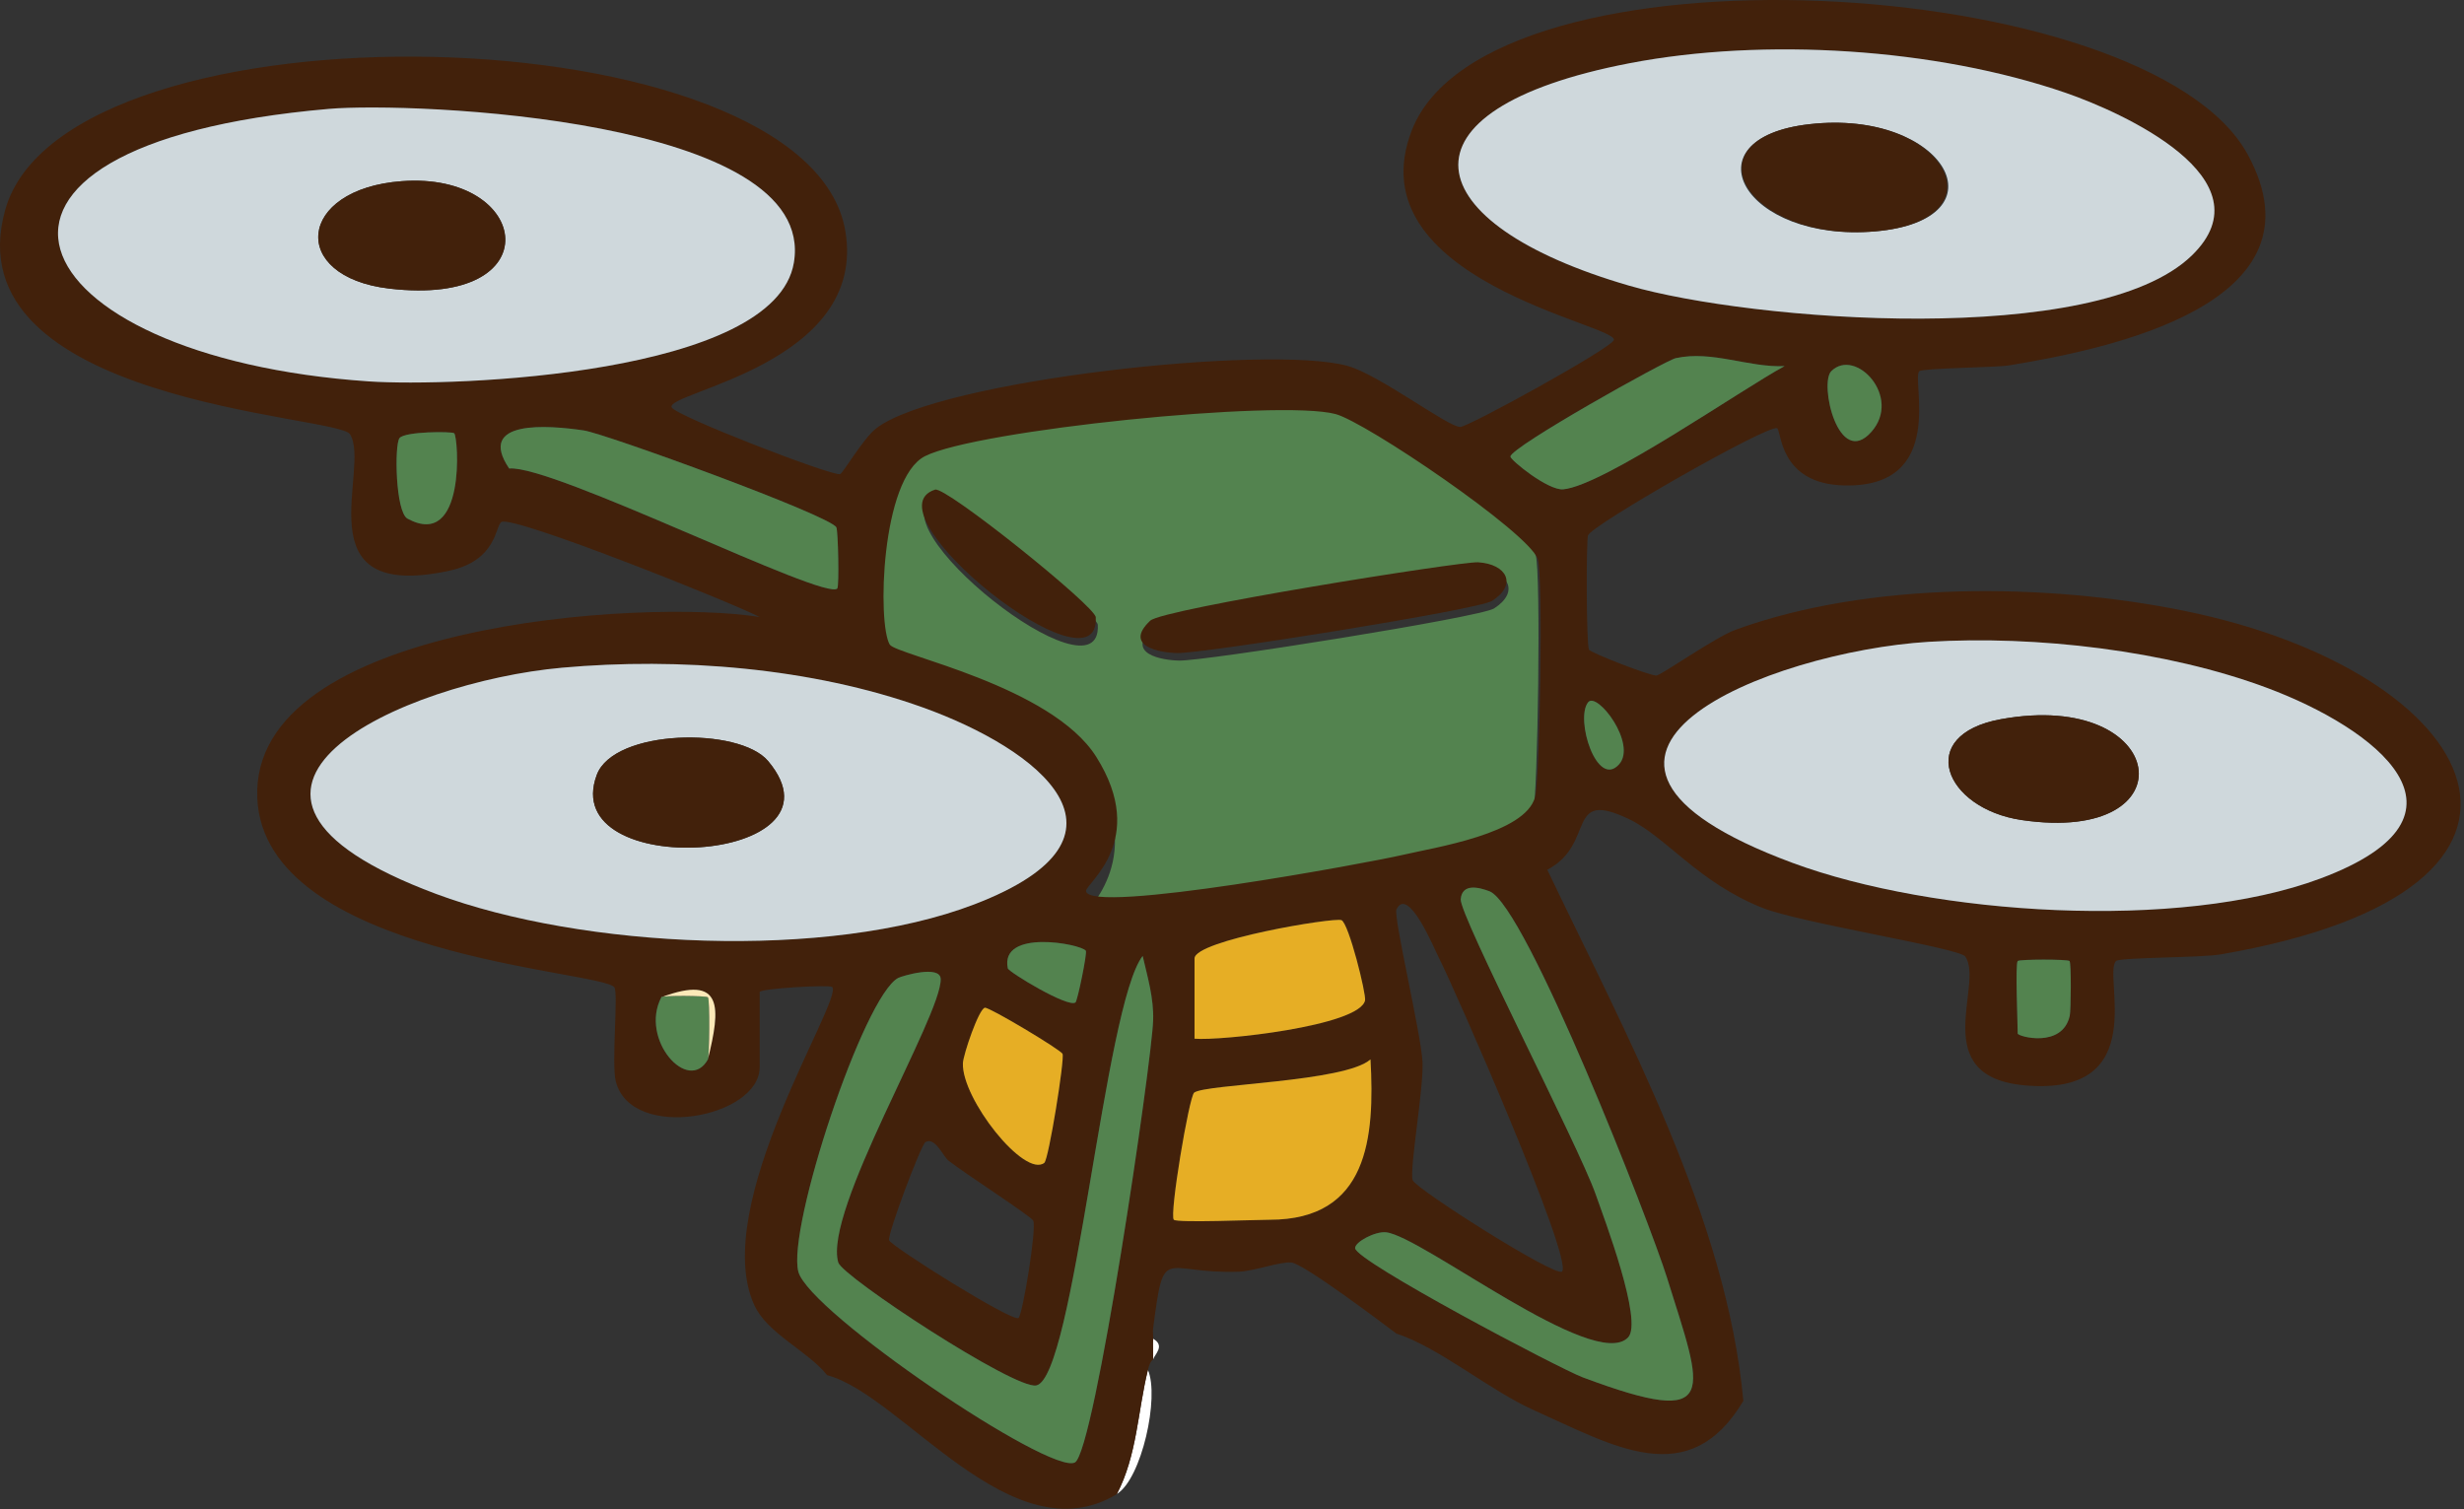 <svg preserveAspectRatio="none" width="100%" height="100%" overflow="visible" style="display: block;" viewBox="0 0 302 185" fill="none" xmlns="http://www.w3.org/2000/svg">
<rect x="0" y="0" width="302" height="185" fill="#333333" stroke="none"/>
<g id="Group 1059">
<path id="Vector" d="M108.774 79.488C107.222 76.721 107.693 57.184 113.085 54.187C119.38 50.683 156.451 46.511 163.414 48.527C167.127 49.605 187.017 64.366 188.212 67.981C188.893 70.053 188.486 97.399 187.888 99.923C186.718 104.873 175.603 106.702 171.546 107.738C167.89 108.67 133.286 115.754 132.828 112.584C132.689 111.624 140.599 105.826 134.075 94.527C128.568 84.988 109.543 80.844 108.78 79.488H108.774ZM114.859 60.931C106.237 63.719 135.111 86.671 134.552 76.568C134.475 75.212 116.169 60.507 114.859 60.931ZM141.228 76.992C137.903 80.128 142.379 80.921 144.516 80.962C147.67 81.032 181.434 75.65 183.119 74.573C186.279 72.549 184.912 70.053 181.409 69.838C179.297 69.706 142.767 75.539 141.228 76.992Z" fill="#53834F"/>
<path id="Vector_2" d="M140.691 167.885C142.14 171.224 139.921 181.266 136.883 183.107C139.375 178.353 139.438 172.957 140.691 167.885Z" fill="white"/>
<path id="Vector_3" d="M141.33 164.076C142.849 164.94 141.52 165.981 141.33 166.616C141.355 165.771 141.292 164.921 141.33 164.076Z" fill="white"/>
<path id="Vector_4" d="M101.359 168.52C99.014 165.581 94.055 163.448 92.46 159.976C86.847 147.801 103.502 122.347 101.989 120.963C101.658 120.665 93.108 121.147 93.108 121.591V130.789C93.108 137.01 77.388 139.962 75.481 132.554C74.915 130.345 75.817 121.687 75.296 121.001C73.707 118.919 32.336 117.218 31.535 97.794C30.658 76.408 78.869 73.336 93.102 75.621C89.542 73.78 62.945 63.148 61.464 63.973C60.688 64.405 60.961 68.677 55.069 69.946C36.786 73.901 45.571 57.327 42.882 53.201C41.344 50.846 -6.046 49.418 0.647 25.696C8.085 -0.666 99.071 1.264 103.61 28.331C106.343 44.632 81.558 48.04 82.32 49.919C82.734 50.947 101.862 58.33 102.955 58.114C103.305 58.044 105.796 53.721 107.405 52.49C115.084 46.587 155.482 42.188 165.144 44.841C169.035 45.907 177.502 52.363 178.977 52.325C180.057 52.293 197.444 42.702 197.799 41.686C198.461 39.801 165.945 34.329 173.033 15.991C182.301 -7.978 263.326 -3.351 275.48 18.917C285.493 37.262 258.431 42.778 246.258 44.778C244.605 45.05 235.636 45.114 235.235 45.495C234.231 46.472 238.7 59.79 226.043 59.498C217.957 59.314 218.364 52.642 217.798 52.477C216.52 52.103 195.072 64.36 194.634 65.617C194.405 66.277 194.418 79.011 194.755 79.626C194.971 80.014 202.332 82.883 203.038 82.794C203.667 82.712 210.253 78.084 212.706 77.189C229.152 71.209 250.746 71.419 267.719 74.866C304.334 82.299 318.853 108.953 272.181 116.97C269.715 117.395 259.804 117.326 259.347 117.783C257.669 119.465 263.803 134.382 248.222 133.03C236.068 131.976 243.238 120.639 240.874 117.23C240.143 116.183 220.792 113.149 216.056 111.283C208.193 108.179 204.195 102.567 199.668 100.396C191.773 96.607 195.695 103.424 189.644 106.598C199.306 126.835 211.619 149.331 213.673 171.694C207.03 182.847 197.857 177.242 188.067 172.868C182.581 170.418 176.377 165.137 171.158 163.448C169.181 161.963 159.855 154.93 158.298 154.739C157.007 154.58 153.689 155.799 151.82 155.863C142.387 156.18 142.711 152.283 141.331 162.82C141.28 163.226 141.35 163.67 141.331 164.089C141.293 164.934 141.357 165.784 141.331 166.628C141.312 166.698 141.007 166.641 140.696 167.898C139.443 172.97 139.38 178.365 136.888 183.12C124.003 190.915 110.545 170.945 101.353 168.533L101.359 168.52ZM268.647 31.308C278.328 21.907 259.951 13.725 253.187 11.389C237.25 5.885 216.196 4.577 199.707 7.758C170.077 13.464 173.472 27.429 199.707 35.027C214.626 39.344 256.918 42.696 268.641 31.314L268.647 31.308ZM40.321 13.344C-10.509 17.755 1.741 43.787 45.215 46.745C55.552 47.45 95.002 45.958 97.304 32.196C100.272 14.448 50.434 12.468 40.321 13.344ZM218.739 44.866C214.283 45.063 209.884 42.918 205.396 43.889C204.163 44.156 185.181 54.775 185.13 55.95C185.111 56.375 189.745 60.145 191.608 59.968C196.547 59.504 213.456 47.71 218.745 44.86L218.739 44.866ZM229.368 52.928C233.163 48.637 227.403 42.556 224.454 45.489C222.941 46.993 225.331 57.492 229.368 52.928ZM109.064 79.011C109.827 80.255 128.846 84.032 134.352 92.741C140.867 103.056 132.966 108.344 133.106 109.226C133.57 112.121 168.157 105.659 171.813 104.802C175.868 103.856 186.98 102.186 188.15 97.667C188.747 95.362 189.154 70.397 188.474 68.505C187.285 65.204 167.401 51.722 163.682 50.744C156.728 48.91 119.667 52.712 113.367 55.911C107.977 58.647 107.513 76.484 109.057 79.011H109.064ZM102.51 64.633C101.734 63.173 74.184 53.15 71.565 52.757C67.242 52.115 58.317 51.379 62.411 57.422C67.706 56.914 101.219 73.742 102.624 72.124C102.872 71.838 102.726 65.033 102.51 64.633ZM55.672 53.099C55.437 52.864 49.602 52.871 48.966 53.696C48.33 54.521 48.464 62.767 49.958 63.573C57.115 67.439 56.2 53.626 55.672 53.099ZM236.386 78.662C217.004 79.849 184.323 92.633 219.686 105.747C236.977 112.159 267.115 114.152 284.437 107.658C305.218 99.869 290.985 89.218 277.922 84.33C265.589 79.715 249.506 77.862 236.386 78.662ZM68.876 81.835C49.506 83.575 19.502 96.905 53.435 109.556C71.336 116.234 101.455 117.726 119.451 110.826C141.115 102.516 127.289 91.795 113.1 86.704C99.49 81.823 83.223 80.547 68.869 81.835H68.876ZM198.435 93.687C200.698 91.186 195.74 84.673 194.64 86.082C193.038 88.139 195.721 96.689 198.435 93.687ZM199.541 163.924C195.416 168.171 174.279 151.508 169.893 151.026C168.552 150.88 166.06 152.213 166.098 152.974C166.174 154.574 191.137 167.739 194.017 168.812C211.155 175.223 208.708 170.659 204.328 156.605C202.262 149.978 187.025 110.946 182.568 109.232C181.265 108.731 179.206 108.312 179.04 110.197C178.869 112.178 193.509 140.469 195.568 146.335C196.623 149.337 201.429 161.982 199.548 163.918L199.541 163.924ZM191.455 155.837C192.841 154.308 178.195 120.95 176.345 117.364C175.805 116.31 172.594 108.502 171.158 111.448C170.745 112.298 174.165 126.65 174.349 130.129C174.521 133.322 172.734 143.224 173.141 144.634C173.44 145.662 190.731 156.631 191.455 155.837ZM146.411 127.298C149.525 127.584 166.619 125.768 167.312 122.607C167.477 121.858 165.335 113.143 164.42 112.768C163.504 112.393 146.411 115.237 146.411 117.465V127.292V127.298ZM133.086 116.526C132.489 115.682 122.528 113.803 123.519 118.678C123.615 119.135 130.906 123.553 131.815 122.861C132.069 122.664 133.277 116.792 133.086 116.526ZM131.745 179.241C134.18 177.953 141.179 130.129 141.338 125.038C141.42 122.302 140.664 119.763 140.054 117.161C135.362 123.21 131.656 168.907 127.009 169.802C124.346 170.316 103.26 156.478 102.745 154.733C100.889 148.43 115.408 124.524 115.3 119.992C115.262 118.208 110.532 119.624 110.087 119.858C105.854 122.105 96.452 150.499 97.85 155.856C99.147 160.827 128.732 180.841 131.745 179.241ZM247.3 117.783C246.989 118.094 247.3 125.356 247.3 126.663C247.3 127.044 252.793 128.536 253.683 124.48C253.823 123.851 253.886 118.018 253.651 117.776C253.428 117.554 247.529 117.554 247.3 117.776V117.783ZM81.055 122.226C78.354 127.38 84.38 134.153 86.764 129.837C88.302 123.578 88.735 119.344 81.055 122.226ZM128.001 142.52C128.535 142.107 130.518 129.774 130.232 129.164C129.997 128.663 121.263 123.426 120.716 123.515C119.979 123.635 118.065 129.272 118.021 130.313C117.855 134.655 125.56 144.418 128.001 142.526V142.52ZM143.874 149.496C144.306 149.896 153.912 149.496 155.615 149.496C167.693 149.496 168.513 139.441 167.979 129.837C164.858 132.63 147.758 132.846 146.366 133.912C145.743 134.395 143.296 148.956 143.874 149.496ZM116.241 142.24C115.611 141.739 114.594 139.282 113.425 139.981C112.872 140.311 108.695 151.438 108.975 152.016C109.382 152.848 124.053 162.045 124.829 161.538C125.331 161.207 127.092 150.467 126.634 149.597C126.335 149.033 118.205 143.789 116.247 142.24H116.241Z" fill="#42210B"/>
<path id="Vector_5" d="M68.873 81.835C83.227 80.546 99.494 81.822 113.104 86.704C127.293 91.795 141.119 102.51 119.455 110.825C101.459 117.731 71.34 116.233 53.439 109.556C19.506 96.898 49.51 83.574 68.88 81.835H68.873ZM94.148 93.28C90.614 89.059 75.249 89.332 73.145 94.968C68.219 108.165 104.802 105.988 94.148 93.28Z" fill="#CFD8DC"/>
<path id="Vector_6" d="M140.979 76.07C142.524 74.617 179.049 68.79 181.16 68.915C184.663 69.131 186.03 71.627 182.87 73.65C181.185 74.728 147.414 80.109 144.267 80.04C142.137 79.991 137.66 79.199 140.979 76.07Z" fill="#42210B"/>
<path id="Vector_7" d="M114.609 60.009C115.919 59.585 134.231 74.29 134.301 75.646C134.861 85.748 105.986 62.797 114.609 60.009Z" fill="#42210B"/>
<path id="Vector_8" d="M40.317 13.344C50.437 12.467 100.269 14.454 97.3 32.196C94.999 45.958 55.548 47.443 45.212 46.745C1.737 43.794 -10.513 17.762 40.317 13.344ZM49.236 22.205C36.395 23.163 35.371 33.923 47.71 35.37C67.683 37.712 65.14 21.024 49.236 22.205Z" fill="#CFD8DC"/>
<path id="Vector_9" d="M268.645 31.308C256.923 42.689 214.631 39.344 199.711 35.021C173.47 27.423 170.075 13.458 199.711 7.752C216.201 4.578 237.248 5.885 253.191 11.382C259.955 13.718 278.333 21.901 268.651 31.302L268.645 31.308ZM221.763 15.223C206.608 16.949 213.683 29.759 229.836 28.356C245.989 26.953 238.456 13.325 221.763 15.223Z" fill="#CFD8DC"/>
<path id="Vector_10" d="M236.385 78.661C249.499 77.855 265.588 79.715 277.92 84.33C290.984 89.218 305.217 99.869 284.436 107.658C267.114 114.151 236.976 112.158 219.685 105.747C184.322 92.633 217.002 79.848 236.385 78.661ZM245.246 88.145C234.643 90.068 238.323 99.107 247.776 100.504C268.658 103.595 265.881 84.4 245.246 88.145Z" fill="#CFD8DC"/>
<path id="Vector_11" d="M131.742 179.241C128.728 180.835 99.144 160.827 97.847 155.856C96.448 150.499 105.856 122.106 110.084 119.858C110.529 119.624 115.258 118.208 115.296 119.992C115.398 124.524 100.885 148.43 102.742 154.733C103.256 156.478 124.336 170.316 127.006 169.802C131.653 168.901 135.359 123.21 140.05 117.161C140.654 119.77 141.417 122.302 141.334 125.038C141.182 130.129 134.176 177.953 131.742 179.241Z" fill="#53834F"/>
<path id="Vector_12" d="M199.539 163.924C201.421 161.988 196.615 149.343 195.56 146.341C193.5 140.476 178.86 112.184 179.032 110.203C179.203 108.223 181.257 108.737 182.56 109.238C187.016 110.952 202.26 149.985 204.319 156.612C208.699 170.665 211.147 175.223 194.008 168.818C191.129 167.739 166.165 154.58 166.089 152.981C166.051 152.219 168.549 150.886 169.884 151.032C174.277 151.508 195.407 168.171 199.533 163.93L199.539 163.924Z" fill="#53834F"/>
<path id="Vector_13" d="M143.871 149.496C143.293 148.963 145.74 134.395 146.363 133.912C147.755 132.846 164.855 132.63 167.976 129.837C168.51 139.441 167.69 149.496 155.612 149.496C153.915 149.496 144.303 149.896 143.871 149.496Z" fill="#E6AE25"/>
<path id="Vector_14" d="M102.508 64.633C102.724 65.039 102.871 71.844 102.623 72.123C101.218 73.742 67.711 56.914 62.409 57.422C58.315 51.379 67.24 52.115 71.563 52.756C74.182 53.143 101.733 63.166 102.508 64.633Z" fill="#53834F"/>
<path id="Vector_15" d="M146.407 127.298V117.472C146.407 115.243 163.519 112.4 164.416 112.774C165.312 113.149 167.473 121.87 167.308 122.613C166.609 125.768 149.522 127.59 146.407 127.304V127.298Z" fill="#E6AE25"/>
<path id="Vector_16" d="M218.738 44.866C213.449 47.717 196.546 59.517 191.601 59.974C189.738 60.145 185.104 56.375 185.123 55.956C185.18 54.775 204.162 44.162 205.389 43.895C209.877 42.918 214.275 45.063 218.732 44.873L218.738 44.866Z" fill="#53834F"/>
<path id="Vector_17" d="M127.998 142.519C125.557 144.411 117.846 134.655 118.018 130.306C118.056 129.265 119.969 123.629 120.713 123.508C121.26 123.419 130 128.656 130.229 129.157C130.515 129.773 128.532 142.1 127.998 142.513V142.519Z" fill="#E6AE25"/>
<path id="Vector_18" d="M55.669 53.099C56.197 53.626 57.119 67.439 49.955 63.573C48.461 62.767 48.327 54.534 48.963 53.696C49.599 52.858 55.428 52.864 55.669 53.099Z" fill="#53834F"/>
<path id="Vector_19" d="M247.299 117.782C247.521 117.56 253.42 117.554 253.649 117.782C253.884 118.017 253.821 123.851 253.681 124.485C252.791 128.535 247.299 127.044 247.299 126.669C247.299 125.361 246.987 118.106 247.299 117.789V117.782Z" fill="#53834F"/>
<path id="Vector_20" d="M133.087 116.526C133.271 116.792 132.07 122.664 131.815 122.861C130.906 123.553 123.615 119.128 123.52 118.677C122.528 113.802 132.489 115.681 133.087 116.526Z" fill="#53834F"/>
<path id="Vector_21" d="M81.051 122.226C81.184 121.972 86.562 122.023 86.766 122.226C87.039 122.492 86.944 129.507 86.766 129.837C84.382 134.153 78.356 127.387 81.057 122.226H81.051Z" fill="#53834F"/>
<path id="Vector_22" d="M229.367 52.928C225.33 57.492 222.94 46.993 224.453 45.488C227.403 42.556 233.162 48.637 229.367 52.928Z" fill="#53834F"/>
<path id="Vector_23" d="M198.432 93.687C195.718 96.689 193.035 88.139 194.637 86.082C195.737 84.673 200.695 91.186 198.432 93.687Z" fill="#53834F"/>
<path id="Vector_24" d="M81.053 122.226C88.732 119.344 88.306 123.578 86.762 129.837C86.946 129.5 87.035 122.493 86.762 122.226C86.558 122.029 81.18 121.978 81.047 122.226H81.053Z" fill="#FDE9B8"/>
<path id="Vector_25" d="M94.147 93.28C104.795 105.988 68.217 108.165 73.144 94.969C75.248 89.332 90.612 89.059 94.147 93.28Z" fill="#42210B"/>
<path id="Vector_26" d="M49.236 22.205C65.141 21.018 67.69 37.712 47.71 35.37C35.372 33.923 36.395 23.164 49.236 22.205Z" fill="#42210B"/>
<path id="Vector_27" d="M221.764 15.223C238.463 13.325 245.653 26.985 229.837 28.356C214.021 29.727 206.609 16.949 221.764 15.223Z" fill="#42210B"/>
<path id="Vector_28" d="M245.246 88.145C265.88 84.4 268.658 103.595 247.776 100.504C238.323 99.107 234.642 90.068 245.246 88.145Z" fill="#42210B"/>
</g>
</svg>

